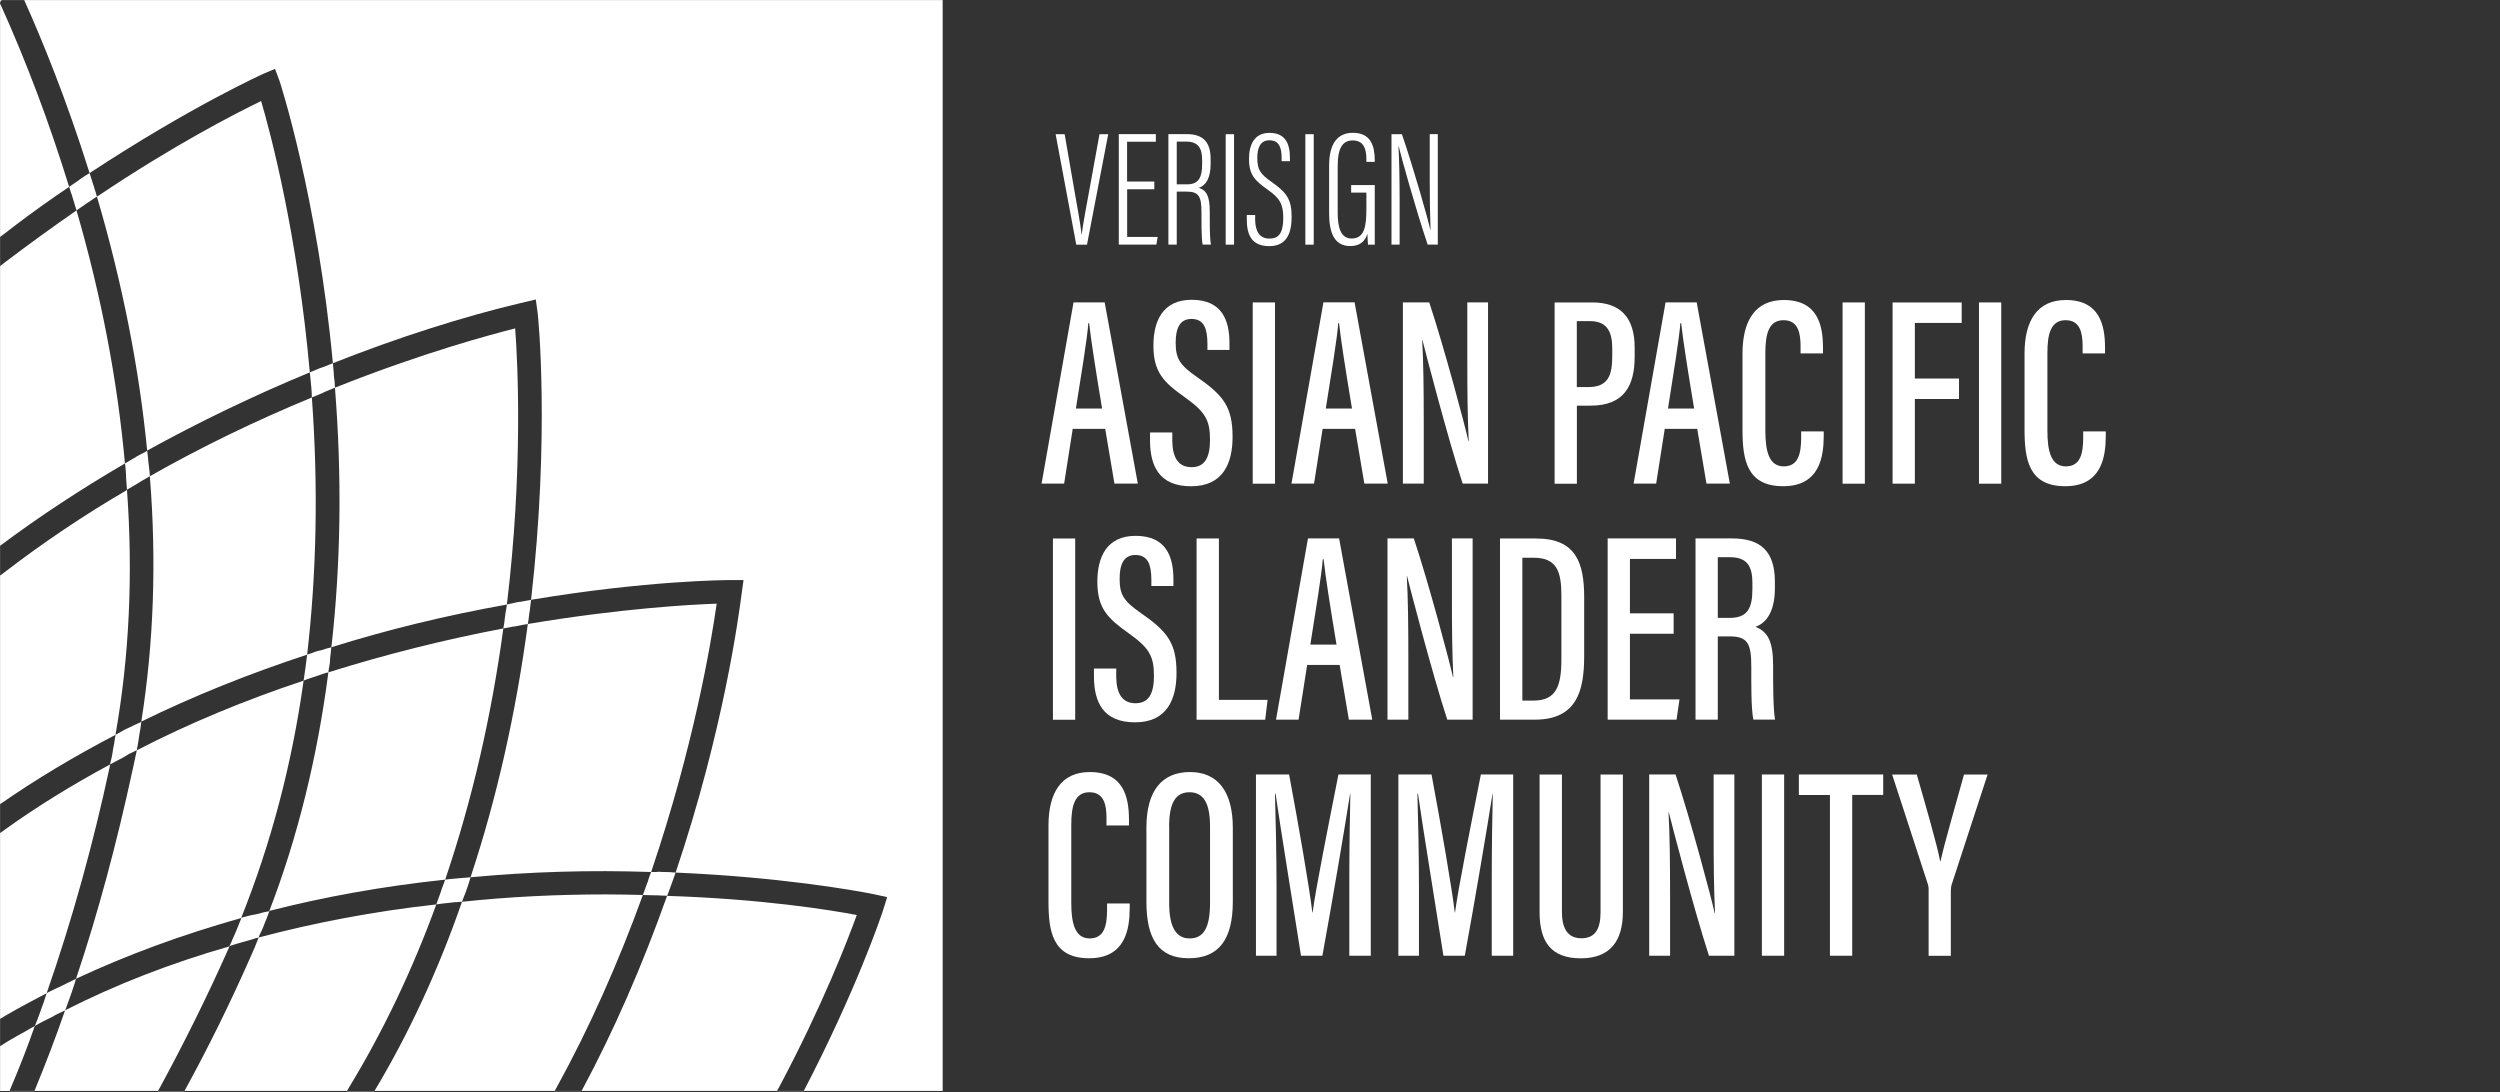 <svg xmlns="http://www.w3.org/2000/svg" width="206" height="90" fill="none" viewBox="0 0 206 90"><rect x="0" y="0" width="206" height="90" fill="#333333" stroke="none"/><g fill="#fff" clip-path="url(#clip0_889_8788)"><path d="M88.392 35.338 87.685 39.849H85.826L88.459 24.915h2.566L93.756 39.849H91.83L91.068 35.338H88.398 88.392zM90.812 33.662C90.294 30.541 89.904 28.084 89.745 26.628H89.678C89.599 27.828 89.075 31.004 88.654 33.662h2.158z"/><path d="M96.596 35.631V36.362C96.621 37.704 97.096 38.496 98.187 38.496S99.705 37.691 99.705 36.241c0-1.658-.415-2.316-2.066-3.499C95.895 31.504 95.042 30.681 95.042 28.481c0-1.963.719-3.785 3.176-3.779C100.711 24.713 101.302 26.42 101.308 28.237v.597H99.492v-.555C99.48 27.164 99.254 26.28 98.181 26.28 97.175 26.28 96.877 27.115 96.877 28.237 96.877 29.529 97.188 30.066 98.62 31.059c2.207 1.53 2.944 2.481 2.944 4.944C101.564 38.149 100.796 40.069 98.145 40.069c-2.652.0-3.365-1.707-3.383-3.712V35.637h1.835V35.631z"/><path d="M105.059 24.921V39.856h-1.834V24.921h1.834z"/><path d="M108.984 35.338 108.277 39.849H106.418l2.633-14.935H111.618l2.73 14.935h-1.926L111.66 35.338h-2.67H108.984zm2.42-1.676C110.886 30.541 110.496 28.084 110.338 26.628H110.271C110.191 27.828 109.667 31.004 109.246 33.662h2.158z"/><path d="M115.598 39.849V24.915h2.17C119.024 28.694 120.779 35.314 120.993 36.338H121.023C120.925 34.388 120.907 32.26 120.907 29.822V24.915H122.614V39.849H120.523c-1.243-3.816-3.072-10.857-3.31-11.82H117.189C117.293 29.84 117.317 32.132 117.317 34.826v5.023H115.598z"/><path d="M128.094 24.921H131.203c2.286.0 3.493 1.195 3.493 3.731V29.395C134.696 31.779 133.824 33.425 131.069 33.425H129.935v6.437H128.1V24.927L128.094 24.921zM129.929 31.895H130.88C132.508 31.895 132.849 30.931 132.849 29.359v-.646C132.849 27.469 132.508 26.463 131.038 26.463H129.929v5.431z"/><path d="M137.175 35.338 136.468 39.849H134.609L137.242 24.915h2.566L142.539 39.849H140.613L139.851 35.338H137.181 137.175zM139.595 33.662C139.077 30.541 138.687 28.084 138.528 26.628H138.461C138.382 27.828 137.858 31.004 137.443 33.662H139.601 139.595z"/><path d="M150.275 35.541v.433C150.263 37.638 149.934 40.064 146.935 40.064S143.582 37.882 143.582 35.395V29.134C143.582 26.391 144.655 24.721 146.983 24.721 149.775 24.721 150.208 26.793 150.214 28.616v.506H148.367v-.634C148.361 27.47 148.184 26.385 146.965 26.385s-1.499 1.128-1.499 2.688v6.437c0 1.64.292 2.92 1.517 2.92C148.209 38.43 148.404 37.327 148.416 36.114V35.547H150.281L150.275 35.541z"/><path d="M153.664 24.921V39.856H151.829V24.921H153.664z"/><path d="M155.949 24.921H161.643v1.688H157.784v4.584H161.423V32.876H157.784v6.98H155.949V24.921z"/><path d="M164.903 24.921V39.856H163.068V24.921H164.903z"/><path d="M173.515 35.541v.433C173.503 37.638 173.174 40.064 170.175 40.064 167.176 40.064 166.822 37.882 166.822 35.395V29.134C166.822 26.391 167.895 24.721 170.224 24.721 173.016 24.721 173.448 26.793 173.454 28.616v.506h-1.846v-.634C171.601 27.47 171.425 26.385 170.206 26.385c-1.22.0-1.5 1.128-1.5 2.688v6.437c0 1.64.293 2.92 1.518 2.92C171.449 38.43 171.644 37.327 171.656 36.114V35.547H173.522L173.515 35.541z"/><path d="M88.596 44.372V59.307H86.761V44.372h1.835z"/><path d="M91.977 55.082V55.814C92.001 57.155 92.477 57.947 93.568 57.947 94.659 57.947 95.086 57.143 95.086 55.692c0-1.658-.415-2.316-2.066-3.499C91.276 50.956 90.422 50.133 90.422 47.932 90.422 45.969 91.142 44.147 93.598 44.153 96.091 44.165 96.683 45.872 96.689 47.688v.597H94.872V47.731C94.86 46.615 94.635 45.731 93.562 45.731c-1.006.0-1.304.835-1.304 1.957C92.257 48.98 92.568 49.517 94.001 50.511 96.207 52.041 96.945 52.992 96.945 55.454 96.945 57.6 96.177 59.52 93.525 59.52 90.874 59.52 90.16 57.813 90.142 55.808V55.089h1.835V55.082z"/><path d="M98.604 44.372h1.834v13.295h4.011L104.254 59.307H98.598V44.372H98.604z"/><path d="M107.71 54.79 107.002 59.301H105.143l2.634-14.935h2.566L113.074 59.301H111.147L110.386 54.79h-2.67H107.71zM110.129 53.114C109.611 49.992 109.221 47.536 109.063 46.079H108.996C108.916 47.28 108.392 50.456 107.972 53.114H110.129z"/><path d="M114.329 59.301V44.366h2.17C117.755 48.145 119.51 54.765 119.724 55.789H119.754C119.657 53.839 119.638 51.711 119.638 49.273V44.366H121.345V59.301H119.254C118.011 55.485 116.182 48.444 115.944 47.481H115.92c.104 1.81.128 4.103.128 6.797v5.023H114.329z"/><path d="M123.606 44.372h2.968C129.854 44.372 130.536 46.359 130.536 49.224v4.834c0 2.768-.548 5.242-4.065 5.242H123.6V44.366L123.606 44.372zM125.447 57.728H126.361C128.214 57.728 128.659 56.564 128.659 54.321V49.072C128.659 47.072 128.269 45.957 126.367 45.957H125.441V57.728H125.447z"/><path d="M137.908 52.217H134.306v5.413H138.39l-.244 1.67H132.471V44.366H138.103v1.688h-3.797V50.541H137.908v1.676z"/><path d="M141.546 52.449v6.852H139.711V44.366h3.017c2.31.0 3.523 1.03 3.523 3.56V48.462C146.251 50.578 145.416 51.376 144.654 51.651 145.642 52.041 146.105 52.809 146.105 54.839v.104C146.105 56.253 146.099 58.386 146.264 59.295h-1.786C144.283 58.411 144.307 56.131 144.307 55.04V54.948C144.307 53.016 144.014 52.437 142.497 52.437H141.558L141.546 52.449zm0-1.536H142.533C143.96 50.913 144.398 50.163 144.398 48.554V48.042C144.398 46.719 144.008 45.914 142.551 45.914h-1.005V50.919 50.913z"/><path d="M93.088 74.436V74.869C93.076 76.534 92.747 78.96 89.748 78.96c-2.999.0-3.353-2.182-3.353-4.67V68.03C86.395 65.287 87.468 63.617 89.796 63.617 92.588 63.617 93.021 65.689 93.027 67.512V68.018H91.174V67.384c0-1.018-.183-2.103-1.402-2.103C88.553 65.281 88.273 66.408 88.273 67.969V74.406C88.273 76.046 88.565 77.326 89.79 77.326S91.211 76.223 91.223 75.01V74.443H93.088V74.436z"/><path d="M101.584 68.194v6.09c0 3.133-1.152 4.676-3.639 4.676C95.458 78.96 94.465 77.326 94.465 74.308V68.194c0-3.072 1.304-4.578 3.596-4.578 2.292.0 3.523 1.627 3.523 4.584V68.194zM96.342 68.097v6.352C96.342 76.424 96.933 77.326 98.025 77.326 99.171 77.326 99.707 76.46 99.707 74.406V68.103C99.707 66.189 99.177 65.281 98.013 65.281 96.848 65.281 96.336 66.195 96.336 68.103L96.342 68.097z"/><path d="M111.184 72.711C111.184 70.029 111.226 67.048 111.269 65.421H111.245C110.849 67.975 109.782 74.284 108.965 78.752h-1.762C106.588 74.826 105.491 68.109 105.107 65.402H105.058C105.113 67.14 105.186 70.492 105.186 73.059v5.694H103.491V63.817H106.222C107.021 68.097 107.91 73.217 108.136 75.186H108.16C108.404 73.278 109.489 67.859 110.288 63.817h2.664V78.752h-1.768v-6.041z"/><path d="M122.92 72.711C122.92 70.029 122.962 67.048 123.005 65.421H122.981C122.584 67.975 121.518 74.284 120.701 78.752h-1.762C118.324 74.826 117.226 68.109 116.842 65.402H116.794C116.849 67.14 116.922 70.492 116.922 73.059v5.694H115.227V63.817H117.958C118.756 68.097 119.646 73.217 119.872 75.186H119.896C120.14 73.278 121.225 67.859 122.024 63.817h2.663V78.752H122.92v-6.041z"/><path d="M128.703 63.817V75.156C128.703 76.399 129.111 77.314 130.306 77.314 131.501 77.314 131.885 76.454 131.885 75.168V63.824H133.726V75.131C133.726 77.521 132.69 78.966 130.264 78.966 127.838 78.966 126.862 77.643 126.862 75.162V63.824H128.697L128.703 63.817z"/><path d="M135.895 78.752V63.817H138.065C139.321 67.597 141.076 74.217 141.29 75.241H141.32C141.222 73.29 141.204 71.163 141.204 68.725V63.817H142.911V78.752H140.82c-1.243-3.816-3.072-10.857-3.31-11.82H137.486C137.59 68.743 137.614 71.035 137.614 73.729v5.023H135.895z"/><path d="M147.014 63.817V78.752H145.179V63.817H147.014z"/><path d="M150.787 65.506h-2.56V63.817H155.176v1.688H152.622V78.752H150.787V65.506z"/><path d="M158.919 78.752V73.254C158.919 73.083 158.895 72.974 158.846 72.827L155.914 63.824h2.03C158.688 66.415 159.596 69.542 159.876 70.986H159.894C160.23 69.438 161.15 66.311 161.833 63.824H163.777L160.803 72.931C160.778 73.034 160.748 73.162 160.748 73.406V78.758H158.913L158.919 78.752z"/><path d="M88.684 20.16 86.984 11.059H87.727L88.483 15.424C88.709 16.722 89.032 18.454 89.123 19.319H89.142C89.221 18.484 89.574 16.735 89.8 15.454L90.598 11.059H91.318L89.568 20.16H88.684z"/><path d="M95.121 15.593H92.878V19.525H95.389L95.286 20.153H92.189v-9.101h3.054V11.68H92.872v3.28H95.115v.628L95.121 15.593z"/><path d="M96.964 15.794v4.359H96.275v-9.101h1.5c1.378.0 1.981.658 1.981 2.072v.384C99.756 14.673 99.366 15.282 98.781 15.477 99.439 15.685 99.683 16.209 99.683 17.422V17.489C99.683 18.275 99.671 19.58 99.78 20.153H99.097C98.988 19.604 99 18.172 99 17.532V17.477C99 16.233 98.805 15.788 97.787 15.788H96.97L96.964 15.794zm0-.604H97.836C98.817 15.191 99.055 14.526 99.055 13.545v-.384C99.055 12.234 98.744 11.667 97.744 11.667H96.964v3.53V15.191z"/><path d="M101.685 11.058v9.101H100.997V11.058H101.685z"/><path d="M103.424 17.703v.414C103.437 19.099 103.821 19.66 104.595 19.66s1.146-.451 1.146-1.713c0-1.109-.275-1.609-1.28-2.316C103.418 14.893 102.918 14.424 102.918 13.095 102.918 11.967 103.327 10.937 104.631 10.949c1.219.012 1.652.799 1.658 2.024v.311H105.607v-.299C105.601 12.223 105.43 11.559 104.607 11.559c-.774.0-1.006.652-1.006 1.439.0.981.238 1.329 1.152 1.975C106.015 15.863 106.43 16.405 106.43 17.874 106.43 19.173 106.045 20.282 104.589 20.282 103.132 20.282 102.748 19.349 102.736 18.136v-.421H103.424v-.012z"/><path d="M108.251 11.058v9.101H107.562V11.058H108.251z"/><path d="M113.286 20.16H112.725C112.707 20.001 112.676 19.532 112.676 19.263 112.457 19.965 111.969 20.275 111.268 20.275c-1.341.0-1.749-1.122-1.749-2.713V13.643C109.519 11.875 110.183 10.943 111.475 10.943 112.963 10.943 113.274 12.034 113.28 13.186v.152H112.591V13.192c0-.671-.079-1.621-1.128-1.621C110.634 11.57 110.226 12.198 110.226 13.643v3.895c0 1.244.268 2.115 1.146 2.115C112.426 19.654 112.591 18.666 112.591 17.209v-1.341h-1.256v-.616H113.28v4.901L113.286 20.16z"/><path d="M114.659 20.159v-9.101H115.518C116.475 13.856 117.682 18.092 117.853 18.922H117.877C117.828 17.629 117.81 16.331 117.81 14.856V11.052H118.474v9.101H117.639c-1.011-2.999-2.194-7.278-2.395-8.132H115.232C115.293 13.124 115.329 14.715 115.329 16.361v3.792H114.665L114.659 20.159z"/><path d="M15.188 89.92H13.001l.014-.024h2.188C15.198 89.903 15.193 89.912 15.188 89.92zm15.654.0H28.581l.014-.024h2.263C30.853 89.903 30.848 89.912 30.843 89.92zM66.221 89.914H64.008L64.019 89.895h2.212C66.227 89.902 66.224 89.908 66.221 89.914zM2.832 89.913H.778L.785 89.895H2.839C2.837 89.901 2.834 89.907 2.832 89.913zM47.916 89.907H45.703L45.709 89.895h2.213C47.92 89.899 47.918 89.903 47.916 89.907zM2.869 84.537C2.26 86.293 1.583 88.018.876 89.67l-.091.226H.006V86.211L.315 86.013C.675 85.769 1.065 85.574 1.504 85.306L1.87 85.11C2.187 84.915 2.528 84.745 2.845 84.55 2.853 84.545 2.861 84.54 2.869 84.535V84.537zM35.951 74.527C33.958 80.001 31.526 85.055 28.776 89.578L28.595 89.895H15.202C17.093 86.446 18.935 82.736 20.632 78.88 20.9 78.295 21.119 77.765 21.314 77.253 21.315 77.252 21.315 77.25 21.316 77.249c4.592-1.218 9.52-2.161 14.623-2.722C35.943 74.527 35.947 74.526 35.951 74.525V74.527zM49.97 73.699C50.994 73.699 51.988 73.723 52.963 73.747 52.966 73.747 52.969 73.747 52.973 73.747 50.931 79.383 48.549 84.728 45.874 89.591L45.709 89.895H30.858c2.84-4.736 5.268-9.982 7.209-15.587V74.308C41.904 73.894 45.913 73.699 49.97 73.699zM54.966 73.82c7.734.244 13.517 1.165 15.632 1.579C69.866 77.417 67.799 82.812 64.179 89.621L64.019 89.895H47.922C50.57 84.969 52.926 79.574 54.966 73.82zM77.676 89.895H66.231C70.478 81.737 72.567 75.644 72.786 74.936L73.103 73.912 73.097 73.918 72.072 73.699 71.976 73.675C70.251 73.334 64.201 72.266 55.671 71.9 55.672 71.897 55.674 71.893 55.676 71.889c3.962-11.765 5.2-21.177 5.443-23.024L61.266 47.798H60.168C59.873 47.798 53.334 47.821 43.76 49.424 45.319 35.84 44.346 25.975 44.296 25.743l-.146-1.067L42.912 24.969c-4.741 1.121-10.213 2.869-15.483 4.959C27.428 29.925 27.429 29.921 27.429 29.918 26.161 16.3 23.076 6.772 23.027 6.65L22.662 5.675l-.927.391C21.674 6.095 15.723 8.771 7.393 14.258 7.39 14.26 7.386 14.261 7.383 14.263 5.465 8.144 3.426 3.188 1.994.007H77.676V89.895zM18.907 77.978C18.907 78.026 18.883 78.051 18.858 78.1 17.133 81.995 15.213 85.86 13.171 89.627L13.015 89.895H2.839C3.714 87.761 4.56 85.579 5.362 83.251V83.25C9.516 81.138 14.06 79.367 18.895 77.984V77.96C18.899 77.959 18.903 77.957 18.907 77.955V77.978zM.006 86.211-.025 86.231V83.971C-.015 83.964-.004 83.959.006 83.953V86.211zM6.263 80.651C6.141 81.113 5.971 81.551 5.825 82.007 5.703 82.348 5.582 82.69 5.46 83.007 5.436 83.08 5.411 83.177 5.362 83.25 5.358 83.252 5.355 83.255 5.351 83.257 5.277 83.281 5.228 83.33 5.155 83.355 4.838 83.501 4.57 83.622 4.302 83.793 3.799 84.032 3.319 84.272 2.869 84.535 3.088 84.048 3.259 83.537 3.43 83.056 3.552 82.739 3.674 82.397 3.772 82.056 3.796 81.983 3.82 81.91 3.844 81.838 3.907 81.8 3.971 81.776 4.034 81.733 4.4 81.563 4.668 81.416 4.96 81.294 5.399 81.075 5.813 80.879 6.246 80.66 6.252 80.658 6.257 80.654 6.263 80.651zM9.074 62.994C9.05 63.043 9.05 63.092 9.05 63.141c-1.365 6.394-3.114 12.692-5.205 18.696L3.844 81.838C3.834 81.844 3.824 81.848 3.814 81.855c-1.067.561-2.213 1.165-3.304 1.799L.193 83.849C.131 83.891.069 83.916.006 83.953V68.647L.358 68.39C3.034 66.469 5.948 64.671 9.063 62.994 9.067 62.992 9.071 62.989 9.075 62.986 9.075 62.989 9.075 62.992 9.074 62.994zM25.015 56.088C24.064 62.97 22.315 69.535 19.883 75.612V75.62C19.877 75.622 19.87 75.624 19.864 75.625v.024C14.933 77.037 10.464 78.686 6.263 80.651 6.263 80.65 6.264 80.649 6.265 80.647c1.822-5.425 3.358-11.185 4.645-17.141C11.031 62.946 11.153 62.367 11.274 61.83 11.274 61.828 11.274 61.826 11.274 61.824c4.322-2.237 8.919-4.133 13.734-5.736C25.011 56.087 25.013 56.086 25.015 56.085V56.088zM22.192 75.064v.024C22.07 75.454 21.925 75.796 21.778 76.155L21.705 76.351C21.608 76.594 21.51 76.814 21.388 77.033 21.364 77.105 21.34 77.177 21.316 77.249 21.311 77.25 21.307 77.252 21.303 77.253 21.205 77.277 21.107 77.302 21.01 77.326L20.718 77.423 20.205 77.569C19.771 77.69 19.336 77.811 18.907 77.955V77.953C19.005 77.782 19.078 77.612 19.151 77.417 19.249 77.198 19.346 76.978 19.443 76.759L19.785 75.905C19.834 75.808 19.858 75.734 19.883 75.637V75.62C19.974 75.597 20.065 75.575 20.156 75.552 20.473 75.454 20.815 75.381 21.132 75.332 21.473 75.234 21.839 75.138 22.174 75.089v-.024C22.18 75.063 22.187 75.06 22.193 75.059 22.193 75.06 22.193 75.063 22.192 75.064zM41.474 51.79C40.498 59.008 38.895 65.963 36.683 72.48 36.682 72.481 36.681 72.481 36.681 72.482 36.675 72.484 36.669 72.484 36.663 72.485 31.593 73.021 26.711 73.897 22.193 75.059c2.334-6.052 3.961-12.688 4.863-19.642C27.058 55.412 27.057 55.407 27.058 55.402c4.716-1.48 9.547-2.692 14.409-3.618C41.469 51.784 41.472 51.783 41.475 51.782 41.474 51.785 41.474 51.788 41.474 51.79zM38.772 72.289C38.699 72.58 38.602 72.847 38.505 73.138 38.407 73.43 38.31 73.699 38.188 73.991 38.14 74.089 38.115 74.21 38.066 74.308 38.064 74.308 38.062 74.308 38.06 74.309 37.938 74.309 37.815 74.309 37.693 74.333 37.401 74.333 37.157 74.382 36.913 74.406 36.601 74.43 36.264 74.477 35.951 74.525 36.073 74.209 36.17 73.893 36.292 73.577 36.39 73.284 36.463 73.04 36.561 72.82 36.609 72.7 36.633 72.603 36.681 72.482 36.799 72.461 36.938 72.46 37.054 72.436L37.858 72.363C38.151 72.339 38.468 72.315 38.761 72.291 38.764 72.291 38.768 72.289 38.772 72.289zm15.307-.438C54.2 71.827 54.396 71.827 54.591 71.852H54.81C55.102 71.852 55.395 71.876 55.663 71.9 55.666 71.9 55.668 71.9 55.671 71.9 55.576 72.141 55.503 72.405 55.407 72.644 55.31 72.888 55.237 73.108 55.14 73.376 55.091 73.522 55.042 73.668 54.969 73.814 54.968 73.817 54.967 73.818 54.966 73.82 54.965 73.82 54.963 73.82 54.962 73.82 54.84 73.796 54.694 73.796 54.548 73.796 54.28 73.772 54.06 73.772 53.841 73.772 53.551 73.772 53.262 73.748 52.973 73.747 52.973 73.745 52.975 73.743 52.976 73.741 53.073 73.473 53.17 73.205 53.268 72.936 53.316 72.839 53.341 72.718 53.39 72.62 53.414 72.498 53.463 72.351 53.512 72.23 53.559 72.112 53.606 71.971 53.653 71.852H54.078zm4.975-22.109c-.457 3.231-1.896 11.765-5.395 22.098C53.657 71.844 53.655 71.848 53.653 71.852h-.014C48.657 71.681 43.657 71.827 38.772 72.289 38.772 72.287 38.773 72.286 38.773 72.284c2.164-6.516 3.743-13.545 4.718-20.859C43.492 51.422 43.492 51.419 43.492 51.417c7.661-1.286 13.421-1.602 15.561-1.675zM.006 68.647-.008 68.657V66.274C-.003 66.271.001 66.268.006 66.265v2.382zM10.464 40.355v.024C10.97 47.327 10.653 54.11 9.514 60.552 9.508 60.555 9.502 60.559 9.496 60.562 6.149 62.309 2.971 64.202.006 66.265V47.43L.377 47.151C3.51 44.743 6.894 42.457 10.441 40.391v-.024C10.449 40.362 10.456 40.357 10.463 40.352L10.464 40.355zm1.177 19.122V59.495C11.592 59.885 11.543 60.251 11.47 60.61 11.445 60.879 11.372 61.22 11.323 61.537 11.299 61.633 11.275 61.729 11.274 61.824H11.275C11.178 61.849 11.104 61.898 11.007 61.946 10.715 62.068 10.495 62.19 10.252 62.36 9.866 62.577 9.456 62.77 9.075 62.986 9.1 62.818 9.148 62.626 9.196 62.434 9.245 62.19 9.294 61.946 9.318 61.727 9.392 61.361 9.441 61.117 9.465 60.873 9.489 60.776 9.514 60.653 9.514 60.556 9.514 60.554 9.513 60.553 9.514 60.552 9.602 60.506 9.673 60.462 9.764 60.416 10.056 60.245 10.3 60.099 10.593 59.977 10.934 59.806 11.3 59.636 11.635 59.489V59.465C11.637 59.464 11.64 59.461 11.643 59.46 11.642 59.465 11.642 59.471 11.641 59.477zM25.697 32.75C26.233 40.117 26.088 47.234 25.308 53.942L25.307 53.943C25.303 53.945 25.299 53.947 25.295 53.948c-4.806 1.578-9.4 3.423-13.652 5.512 1.022-6.438 1.265-13.211.705-20.209C12.348 39.248 12.347 39.245 12.347 39.242c4.229-2.407 8.702-4.57 13.346-6.489C25.694 32.752 25.696 32.751 25.697 32.75zm1.609 20.589L27.301 53.345C27.276 53.637 27.228 53.955 27.203 54.247 27.203 54.442 27.179 54.759 27.105 55.052 27.082 55.169 27.079 55.285 27.058 55.402 27.055 55.403 27.053 55.404 27.051 55.405 26.929 55.43 26.807 55.454 26.686 55.503 26.515 55.552 26.295 55.648 26.051 55.722 25.712 55.843 25.348 55.94 25.015 56.085 25.063 55.745 25.113 55.428 25.161 55.088L25.259 54.332C25.283 54.211 25.283 54.065 25.307 53.943 25.425 53.898 25.543 53.873 25.661 53.826 25.881 53.729 26.173 53.631 26.466 53.582 26.734 53.484 27.003 53.412 27.295 53.339 27.299 53.338 27.303 53.336 27.307 53.335 27.307 53.336 27.307 53.338 27.307 53.339zM42.449 27.06C42.669 29.949 43.101 38.751 41.767 49.813 41.764 49.814 41.762 49.815 41.76 49.815 36.735 50.711 31.851 51.904 27.307 53.335 28.086 46.455 28.184 39.282 27.6 31.945c7.391-2.943 12.954-4.398 14.85-4.886zm1.31 22.365C43.735 49.693 43.687 49.986 43.662 50.254 43.613 50.522 43.589 50.717 43.565 50.961 43.541 51.105 43.516 51.272 43.492 51.417L43.49 51.418C43.344 51.442 43.198 51.467 43.052 51.491 42.832 51.54 42.54 51.613 42.247 51.638 41.981 51.686 41.74 51.734 41.475 51.782 41.523 51.516 41.572 51.227 41.596 50.961 41.62 50.668 41.669 50.424 41.718 50.156 41.742 50.035 41.742 49.937 41.767 49.815V49.813C41.911 49.766 42.054 49.742 42.198 49.718 42.442 49.645 42.735 49.596 42.979 49.571 43.247 49.523 43.491 49.474 43.759 49.425H43.76zM.006 47.43-.013 47.444v-2.457C-.007 44.983-245167e-9 44.978.006 44.974v2.456zM6.307 17.349C8.349 24.377 9.684 31.375 10.294 38.185V38.188C10.286 38.192 10.279 38.197 10.271 38.202 6.657 40.313 3.183 42.595.006 44.974v-23.04L.358 21.652C2.474 20.049 4.467 18.61 6.289 17.349 6.294 17.345 6.298 17.341 6.303 17.338 6.304 17.342 6.306 17.345 6.307 17.349zM12.128 37.13v.024C12.177 37.471 12.201 37.74 12.226 38.057L12.323 38.861C12.323 38.98 12.346 39.122 12.347 39.242 12.345 39.243 12.344 39.244 12.343 39.245 12.221 39.318 12.123 39.367 12.001 39.44 11.782 39.562 11.538 39.708 11.27 39.879 11.009 40.045 10.725 40.188 10.463 40.352 10.439 40.012 10.415 39.72 10.391 39.379 10.391 39.062 10.366 38.818 10.342 38.574 10.342 38.453 10.318 38.309 10.294 38.188 10.405 38.122 10.498 38.076 10.611 38.008 10.709 37.935 10.856 37.861 10.978 37.788 11.075 37.739 11.197 37.666 11.294 37.593 11.562 37.447 11.831 37.3 12.123 37.154v-.024C12.124 37.129 12.126 37.128 12.127 37.127L12.128 37.13zM21.516 8.327C22.32 11.046 24.528 19.434 25.527 30.668 25.528 30.673 25.528 30.678 25.528 30.683 25.526 30.683 25.524 30.686 25.521 30.686c-4.692 1.944-9.165 4.107-13.395 6.441-.658-6.784-2.041-13.781-4.132-20.906C7.994 16.216 7.992 16.211 7.99 16.206 7.992 16.205 7.994 16.204 7.996 16.203 14.317 11.949 19.4 9.351 21.516 8.327zM27.502 30.723C27.502 31.015 27.551 31.259 27.575 31.479v.024C27.575 31.649 27.6 31.796 27.6 31.942V31.945C27.598 31.946 27.596 31.948 27.594 31.948 27.448 31.997 27.326 32.07 27.18 32.119 26.936 32.217 26.741 32.289 26.521 32.411 26.255 32.532 25.964 32.629 25.697 32.75 25.697 32.747 25.698 32.743 25.697 32.74 25.697 32.472 25.673 32.18 25.648 31.888L25.576 31.132C25.553 30.99 25.55 30.826 25.528 30.683 25.671 30.634 25.792 30.564 25.936 30.516 26.204 30.394 26.448 30.297 26.692 30.224 26.935 30.126 27.179 30.028 27.423 29.931 27.425 29.93 27.427 29.928 27.429 29.928 27.453 30.193 27.478 30.458 27.502 30.723zM.006 21.934-.008 21.945V19.537C-.003 19.534.001 19.53.006 19.526v2.407zm0-21.648C2.215 5.168 4.107 10.24 5.696 15.396 5.693 15.399 5.689 15.402 5.686 15.404 4.393 16.276 2.79 17.398 1.139 18.659L.699 19.001C.46 19.168.244 19.358.006 19.526V.285zM7.386 14.271c.073.268.171.512.244.78C7.654 15.148 7.703 15.27 7.752 15.416 7.776 15.514 7.801 15.636 7.85 15.733 7.897 15.899 7.943 16.042 7.99 16.206 7.87 16.278 7.726 16.351 7.606 16.446l-.244.171C7.24 16.69 7.118 16.764 6.996 16.861 6.781 17.005 6.542 17.171 6.303 17.338 6.23 17.073 6.136 16.808 6.064 16.544L5.966 16.227C5.941 16.106 5.893 15.983 5.844 15.861 5.795 15.715 5.746 15.545 5.697 15.398L5.696 15.396C5.816 15.303 5.958 15.231 6.076 15.136c.219-.146.414-.268.585-.414.241-.169.481-.315.722-.459C7.384 14.265 7.385 14.268 7.386 14.271zM1.994.007H.006V.285C.003.28 614153e-9.274-.002.269V0H1.991C1.992.002 1.993.005 1.994.007z"/></g><defs><clipPath id="clip0_889_8788"><path fill="#fff" d="M0 0H206V90H0z"/></clipPath></defs></svg>